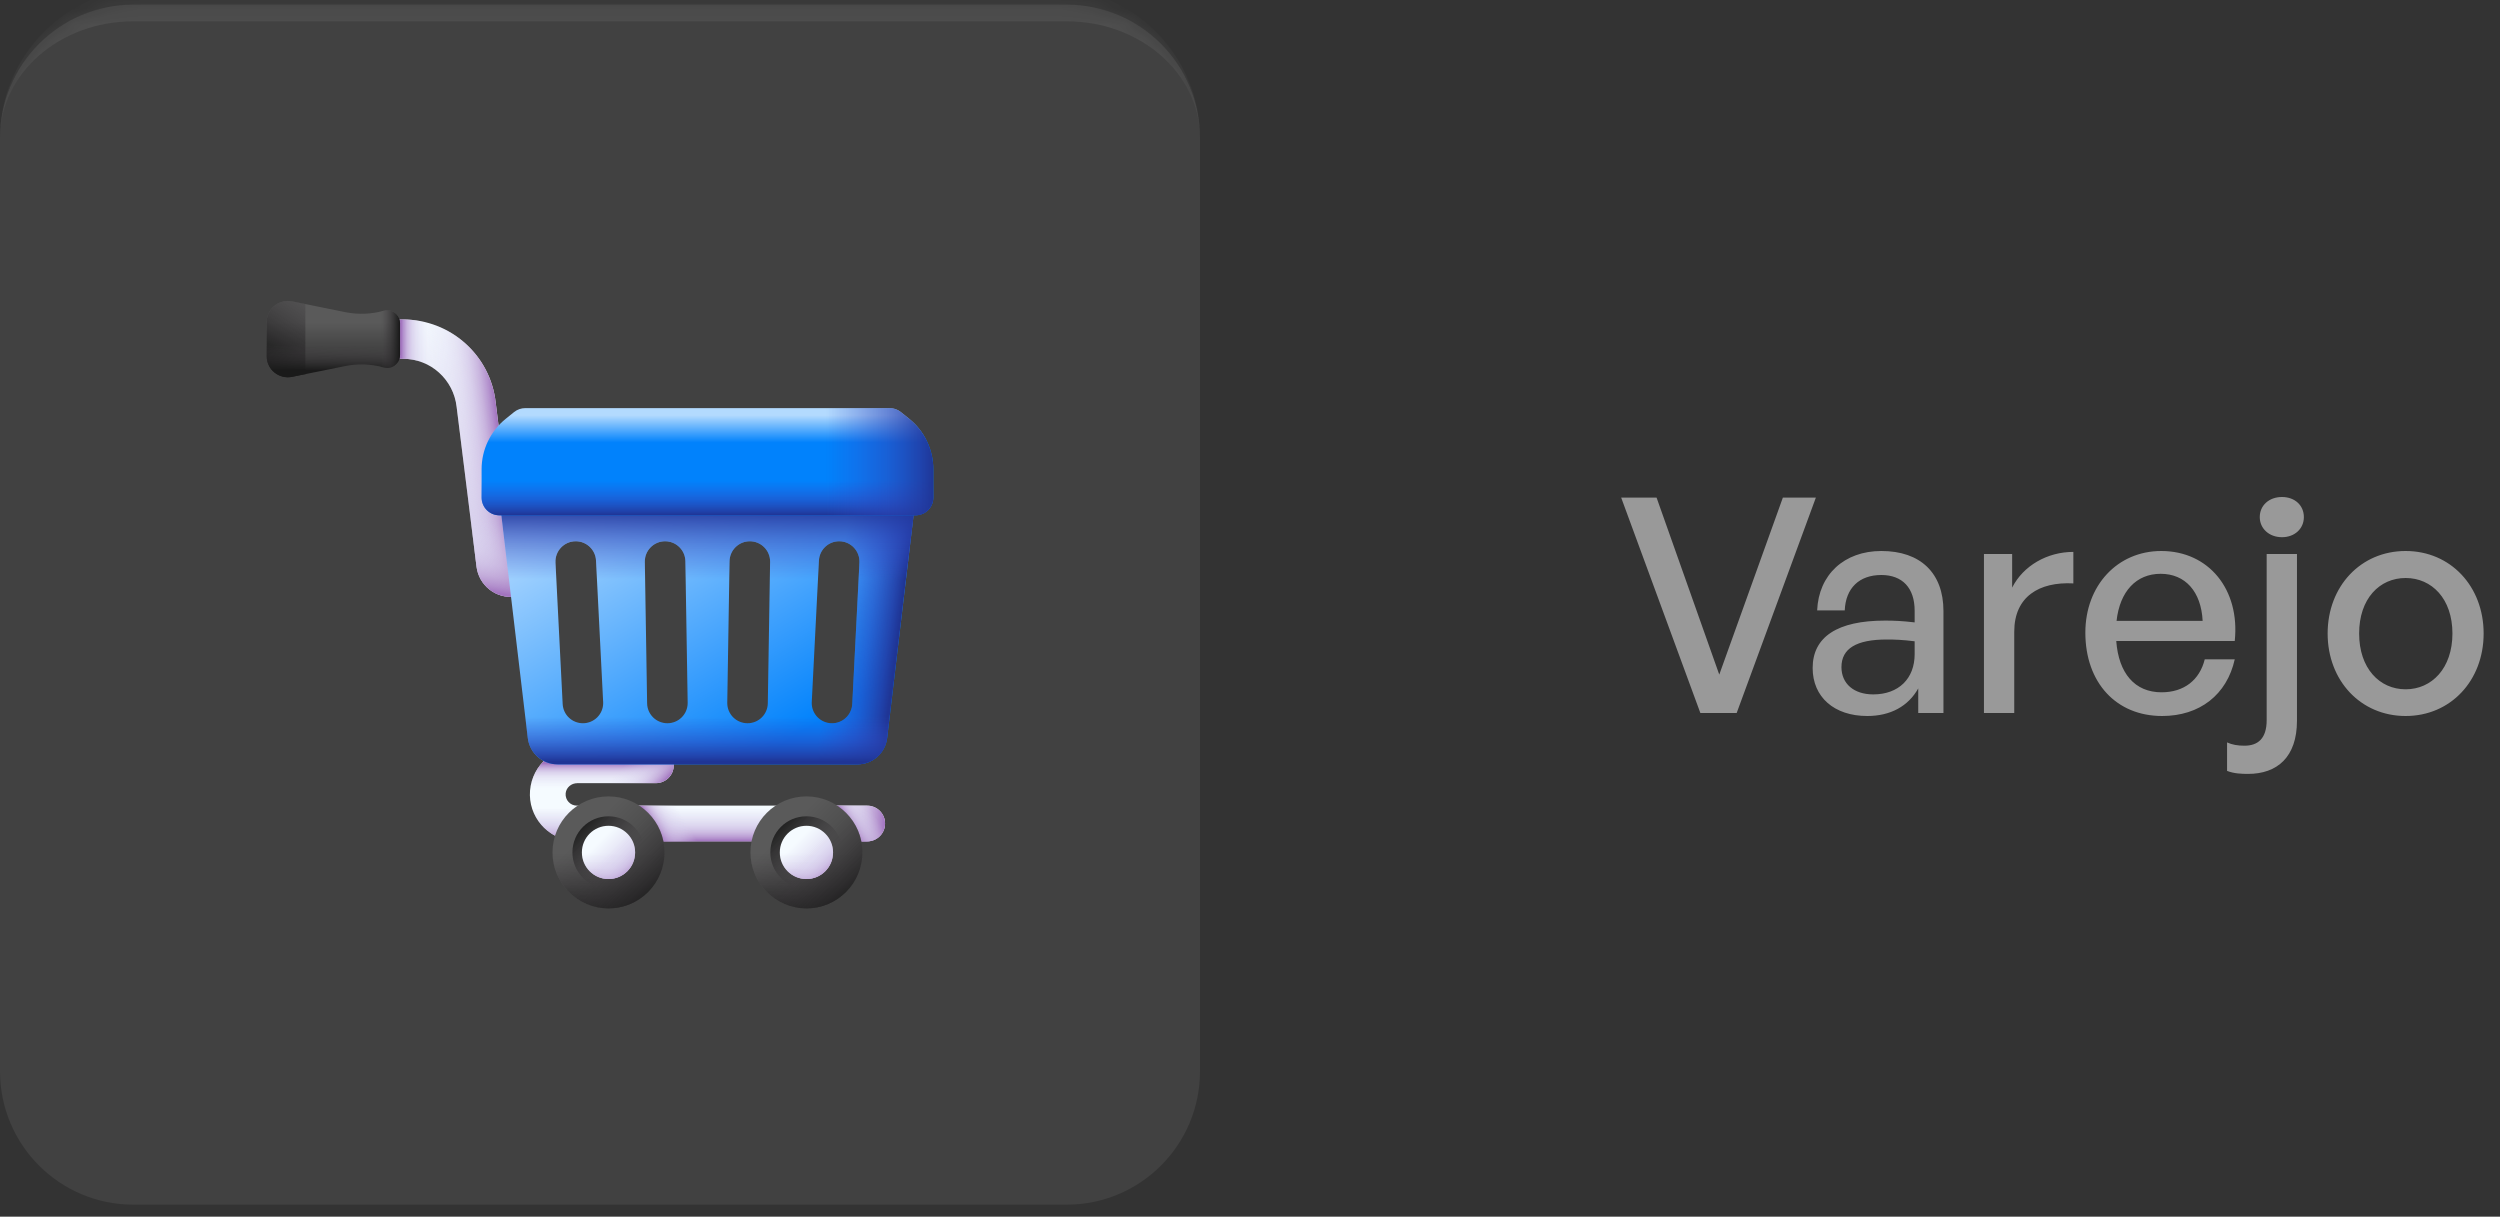 <svg xmlns="http://www.w3.org/2000/svg" width="150" height="73" viewBox="0 0 150 73" fill="none"><rect x="0" y="0" width="150" height="73" fill="#333333" stroke="none"/><mask id="path-1-inside-1_34127_2545" fill="white"><path d="M0 8.28C0 3.862 3.582 0.28 8 0.28H64C68.418 0.28 72 3.862 72 8.28V64.28C72 68.698 68.418 72.28 64 72.28H8C3.582 72.28 0 68.698 0 64.28V8.28Z"></path></mask><path d="M0 8.28C0 3.862 3.582 0.28 8 0.28H64C68.418 0.28 72 3.862 72 8.28V64.28C72 68.698 68.418 72.28 64 72.28H8C3.582 72.28 0 68.698 0 64.28V8.28Z" fill="white" fill-opacity="0.07"></path><path d="M0 8.28C0 3.309 4.029 -0.72 9 -0.72H63C67.971 -0.72 72 3.309 72 8.28C72 4.414 68.418 1.28 64 1.28H8C3.582 1.28 0 4.414 0 8.28ZM72 72.28H0H72ZM0 72.28V0.28V72.28ZM72 0.28V72.28V0.28Z" fill="white" fill-opacity="0.07" mask="url(#path-1-inside-1_34127_2545)"></path><g clip-path="url(#clip0_34127_2545)"><path d="M30.901 35.796C29.765 35.937 28.731 35.132 28.59 33.996L27.399 24.422C27.218 22.771 25.828 21.525 24.167 21.525H20.789C20.137 21.525 19.609 20.997 19.609 20.346C19.609 19.695 20.137 19.166 20.789 19.166H24.167C27.03 19.166 29.426 21.311 29.743 24.155L31.186 35.761L30.901 35.796Z" fill="url(#paint0_linear_34127_2545)"></path><path d="M27.177 20.041C26.305 19.487 25.271 19.167 24.167 19.167H20.789C20.137 19.167 19.609 19.695 19.609 20.346C19.609 20.998 20.137 21.526 20.789 21.526H24.167C25.519 21.526 26.69 22.35 27.177 23.546V20.041Z" fill="url(#paint1_linear_34127_2545)"></path><path d="M16 19.327V21.366C16 22.174 16.744 22.772 17.537 22.609C17.542 22.608 17.548 22.607 17.553 22.605L20.717 21.963C21.487 21.807 22.277 21.839 23.021 22.048C23.514 22.187 24.002 21.809 24.002 21.297V19.395C24.002 18.883 23.514 18.505 23.021 18.644C22.277 18.854 21.487 18.886 20.717 18.729L17.553 18.087C17.548 18.086 17.542 18.085 17.537 18.084C16.744 17.92 16 18.518 16 19.327Z" fill="url(#paint2_linear_34127_2545)"></path><path d="M17.537 18.084C17.542 18.085 17.547 18.086 17.553 18.087L18.322 18.243V22.449L17.553 22.605C17.548 22.606 17.542 22.608 17.537 22.609C16.744 22.772 16 22.174 16 21.366V19.327C16 18.518 16.744 17.92 17.537 18.084Z" fill="url(#paint3_linear_34127_2545)"></path><path d="M16 21.366V19.464H24.002V21.297C24.002 21.809 23.514 22.187 23.021 22.049C22.277 21.839 21.487 21.807 20.717 21.963L17.553 22.605C17.547 22.607 17.542 22.608 17.536 22.609C16.744 22.773 16 22.175 16 21.366Z" fill="url(#paint4_linear_34127_2545)"></path><path d="M20.858 18.756C21.583 18.881 22.322 18.841 23.021 18.644C23.514 18.505 24.002 18.883 24.002 19.395V21.297C24.002 21.809 23.514 22.187 23.021 22.049C22.322 21.852 21.583 21.811 20.858 21.937V18.756Z" fill="url(#paint5_linear_34127_2545)"></path><path d="M25.398 19.303V21.767C26.472 22.205 27.265 23.203 27.399 24.422L28.59 33.996C28.731 35.132 29.765 35.937 30.9 35.796L31.186 35.761L29.742 24.155C29.472 21.73 27.691 19.815 25.398 19.303Z" fill="url(#paint6_linear_34127_2545)"></path><path d="M28.59 33.997C28.731 35.132 29.765 35.938 30.901 35.796L31.186 35.761L30.371 29.211H27.994L28.59 33.997Z" fill="url(#paint7_linear_34127_2545)"></path><path d="M52.031 50.481H34.661C33.116 50.481 31.821 49.26 31.793 47.715C31.765 46.138 33.04 44.846 34.611 44.846H39.351C39.943 44.846 40.423 45.325 40.423 45.917C40.423 46.509 39.943 46.989 39.351 46.989H34.633C34.281 46.989 33.971 47.25 33.939 47.601C33.903 48.001 34.218 48.338 34.611 48.338H52.031C52.623 48.338 53.103 48.818 53.103 49.41C53.103 50.002 52.623 50.481 52.031 50.481Z" fill="url(#paint8_linear_34127_2545)"></path><path d="M33.939 47.601C33.971 47.25 34.28 46.989 34.633 46.989H39.351C39.943 46.989 40.423 46.509 40.423 45.917C40.423 45.325 39.943 44.846 39.351 44.846H34.611C33.04 44.846 31.765 46.138 31.793 47.715C31.796 47.889 31.816 48.058 31.85 48.222H34.234C34.039 48.09 33.916 47.859 33.939 47.601Z" fill="url(#paint9_linear_34127_2545)"></path><path d="M40.423 45.917C40.423 46.51 39.943 46.989 39.352 46.989H34.76V44.846H39.352C39.943 44.846 40.423 45.325 40.423 45.917Z" fill="url(#paint10_linear_34127_2545)"></path><path d="M53.103 49.41C53.103 49.706 52.983 49.974 52.789 50.168C52.595 50.361 52.327 50.482 52.031 50.482H34.66C33.247 50.482 32.041 49.457 31.827 48.098C31.834 48.139 31.841 48.181 31.85 48.222H34.232C34.34 48.295 34.471 48.338 34.611 48.338H52.031C52.623 48.338 53.103 48.818 53.103 49.41Z" fill="url(#paint11_linear_34127_2545)"></path><path d="M37.155 48.338H42.9V50.482H37.155V48.338Z" fill="url(#paint12_linear_34127_2545)"></path><path d="M52.031 48.338H47.767V50.482H52.031C52.327 50.482 52.595 50.361 52.789 50.168C52.983 49.974 53.103 49.706 53.103 49.41C53.103 48.818 52.623 48.338 52.031 48.338Z" fill="url(#paint13_linear_34127_2545)"></path><path d="M52.031 48.338H47.767V50.482H52.031C52.327 50.482 52.595 50.361 52.789 50.168C52.983 49.974 53.103 49.706 53.103 49.41C53.103 48.818 52.623 48.338 52.031 48.338Z" fill="url(#paint14_linear_34127_2545)"></path><path d="M29.778 28.362L31.666 44.277C31.773 45.181 32.539 45.862 33.45 45.862H51.446C52.356 45.862 53.123 45.181 53.23 44.277L55.118 28.362H29.778ZM34.975 43.396C34.327 43.396 33.793 42.889 33.76 42.242L33.33 33.753C33.294 33.057 33.849 32.475 34.544 32.475H34.545C35.193 32.475 35.727 32.982 35.76 33.63L36.189 42.118C36.191 42.139 36.191 42.161 36.191 42.182C36.191 42.848 35.65 43.396 34.975 43.396ZM41.26 42.181C41.26 42.851 40.716 43.396 40.044 43.396C39.38 43.396 38.838 42.864 38.827 42.2L38.69 33.711C38.678 33.031 39.227 32.475 39.906 32.475C40.57 32.475 41.112 33.007 41.122 33.671L41.26 42.16V42.181ZM46.206 33.711L46.068 42.2C46.057 42.864 45.516 43.396 44.852 43.396C44.179 43.396 43.636 42.851 43.636 42.181V42.16L43.773 33.671C43.784 33.007 44.326 32.475 44.99 32.475C45.662 32.475 46.206 33.02 46.206 33.69V33.711ZM51.136 42.242C51.102 42.889 50.568 43.396 49.921 43.396C49.246 43.396 48.704 42.848 48.704 42.182C48.704 42.161 48.705 42.139 48.706 42.118L49.136 33.63C49.169 32.982 49.703 32.475 50.35 32.475H50.351C51.047 32.475 51.601 33.057 51.566 33.753L51.136 42.242Z" fill="url(#paint15_linear_34127_2545)"></path><path d="M42.335 45.862H51.446C52.357 45.862 53.123 45.181 53.23 44.277L55.118 28.362H42.335V45.862ZM48.706 42.118L49.136 33.63C49.169 32.982 49.703 32.475 50.351 32.475H50.351C51.047 32.475 51.602 33.057 51.566 33.753L51.136 42.242C51.102 42.889 50.568 43.396 49.921 43.396C49.246 43.396 48.704 42.848 48.704 42.182C48.704 42.161 48.705 42.139 48.706 42.118ZM43.773 33.671C43.784 33.007 44.326 32.475 44.99 32.475C45.662 32.475 46.206 33.02 46.206 33.69V33.711L46.068 42.2C46.057 42.864 45.516 43.396 44.852 43.396C44.179 43.396 43.636 42.851 43.636 42.181V42.16L43.773 33.671Z" fill="url(#paint16_linear_34127_2545)"></path><path d="M30.773 36.755H33.482L33.33 33.752C33.294 33.057 33.849 32.475 34.544 32.475H34.545C35.192 32.475 35.727 32.982 35.76 33.63L35.918 36.755H38.739L38.69 33.711C38.678 33.031 39.227 32.475 39.906 32.475C40.57 32.475 41.111 33.007 41.122 33.671L41.172 36.755H43.723L43.773 33.671C43.784 33.007 44.326 32.475 44.99 32.475C45.662 32.475 46.206 33.02 46.206 33.69V33.711L46.156 36.755H48.978L49.136 33.63C49.169 32.982 49.703 32.475 50.351 32.475H50.351C51.047 32.475 51.602 33.057 51.566 33.752L51.413 36.755H54.122L55.118 28.362H29.778L30.773 36.755Z" fill="url(#paint17_linear_34127_2545)"></path><path d="M53.381 24.487H31.515C31.271 24.487 31.034 24.571 30.844 24.724L30.341 25.131C29.427 25.869 28.896 26.981 28.896 28.155V29.851C28.896 30.44 29.373 30.918 29.962 30.918H54.933C55.522 30.918 56 30.44 56 29.851V28.155C56 26.981 55.469 25.869 54.555 25.131L54.051 24.724C53.861 24.571 53.625 24.487 53.381 24.487Z" fill="url(#paint18_linear_34127_2545)"></path><path d="M28.896 28.097V29.851C28.896 30.44 29.373 30.918 29.962 30.918H54.933C55.522 30.918 56 30.44 56 29.851V28.097H28.896Z" fill="url(#paint19_linear_34127_2545)"></path><path d="M54.555 25.131L54.051 24.724C53.862 24.571 53.625 24.487 53.381 24.487H46.831V30.918H54.933C55.522 30.918 56 30.44 56 29.851V28.155C56 26.981 55.469 25.869 54.555 25.131Z" fill="url(#paint20_linear_34127_2545)"></path><path d="M51.377 37.481L51.136 42.241C51.102 42.888 50.568 43.396 49.921 43.396C49.246 43.396 48.704 42.848 48.704 42.182C48.704 42.161 48.705 42.139 48.706 42.118L48.941 37.481H46.145L46.068 42.199C46.057 42.863 45.516 43.396 44.852 43.396C44.179 43.396 43.636 42.851 43.636 42.181V42.16L43.711 37.481H41.184L41.26 42.16V42.181C41.26 42.851 40.716 43.396 40.044 43.396C39.38 43.396 38.838 42.863 38.827 42.199L38.751 37.481H35.955L36.189 42.118C36.191 42.139 36.191 42.161 36.191 42.182C36.191 42.848 35.65 43.396 34.975 43.396C34.327 43.396 33.793 42.888 33.76 42.241L33.519 37.481H30.859L31.666 44.277C31.773 45.181 32.539 45.862 33.449 45.862H51.446C52.356 45.862 53.123 45.181 53.23 44.277L54.036 37.481H51.377Z" fill="url(#paint21_linear_34127_2545)"></path><path d="M36.51 54.504C38.366 54.504 39.87 52.999 39.87 51.144C39.87 49.288 38.366 47.784 36.51 47.784C34.655 47.784 33.15 49.288 33.15 51.144C33.15 52.999 34.655 54.504 36.51 54.504Z" fill="url(#paint22_linear_34127_2545)"></path><path d="M33.15 51.144C33.15 53 34.655 54.504 36.51 54.504C38.366 54.504 39.87 53 39.87 51.144C39.87 50.742 39.799 50.357 39.67 50H33.35C33.221 50.357 33.15 50.742 33.15 51.144Z" fill="url(#paint23_linear_34127_2545)"></path><path d="M34.134 53.52C35.446 54.832 37.574 54.832 38.886 53.52C40.198 52.208 40.198 50.08 38.886 48.768C38.602 48.484 38.279 48.262 37.935 48.101L33.467 52.569C33.628 52.913 33.85 53.236 34.134 53.52Z" fill="url(#paint24_linear_34127_2545)"></path><path d="M36.51 53.309C37.706 53.309 38.676 52.34 38.676 51.144C38.676 49.948 37.706 48.978 36.51 48.978C35.314 48.978 34.345 49.948 34.345 51.144C34.345 52.34 35.314 53.309 36.51 53.309Z" fill="url(#paint25_linear_34127_2545)"></path><path d="M36.51 52.741C37.392 52.741 38.107 52.026 38.107 51.144C38.107 50.262 37.392 49.547 36.51 49.547C35.628 49.547 34.913 50.262 34.913 51.144C34.913 52.026 35.628 52.741 36.51 52.741Z" fill="url(#paint26_linear_34127_2545)"></path><path d="M34.913 51.144C34.913 52.026 35.628 52.741 36.51 52.741C37.392 52.741 38.107 52.026 38.107 51.144C38.107 50.953 38.074 50.77 38.012 50.6H35.008C34.947 50.77 34.913 50.953 34.913 51.144Z" fill="url(#paint27_linear_34127_2545)"></path><path d="M35.381 52.273C36.004 52.897 37.016 52.897 37.639 52.273C38.263 51.65 38.263 50.638 37.639 50.014C37.504 49.879 37.351 49.774 37.188 49.697L35.063 51.821C35.14 51.985 35.245 52.138 35.381 52.273Z" fill="url(#paint28_linear_34127_2545)"></path><path d="M48.386 54.504C50.241 54.504 51.745 52.999 51.745 51.144C51.745 49.288 50.241 47.784 48.386 47.784C46.53 47.784 45.026 49.288 45.026 51.144C45.026 52.999 46.53 54.504 48.386 54.504Z" fill="url(#paint29_linear_34127_2545)"></path><path d="M45.026 51.144C45.026 53 46.53 54.504 48.386 54.504C50.241 54.504 51.745 53 51.745 51.144C51.745 50.742 51.675 50.357 51.545 50H45.226C45.097 50.357 45.026 50.742 45.026 51.144Z" fill="url(#paint30_linear_34127_2545)"></path><path d="M46.01 53.52C47.322 54.832 49.449 54.832 50.761 53.52C52.074 52.208 52.073 50.08 50.761 48.768C50.477 48.484 50.155 48.262 49.811 48.101L45.342 52.569C45.503 52.913 45.726 53.236 46.01 53.52Z" fill="url(#paint31_linear_34127_2545)"></path><path d="M48.386 53.309C49.582 53.309 50.551 52.34 50.551 51.144C50.551 49.948 49.582 48.978 48.386 48.978C47.19 48.978 46.22 49.948 46.22 51.144C46.22 52.34 47.19 53.309 48.386 53.309Z" fill="url(#paint32_linear_34127_2545)"></path><path d="M48.386 52.741C49.268 52.741 49.983 52.026 49.983 51.144C49.983 50.262 49.268 49.547 48.386 49.547C47.504 49.547 46.788 50.262 46.788 51.144C46.788 52.026 47.504 52.741 48.386 52.741Z" fill="url(#paint33_linear_34127_2545)"></path><path d="M46.788 51.144C46.788 52.026 47.504 52.741 48.386 52.741C49.268 52.741 49.983 52.026 49.983 51.144C49.983 50.953 49.949 50.77 49.888 50.6H46.883C46.822 50.77 46.788 50.953 46.788 51.144Z" fill="url(#paint34_linear_34127_2545)"></path><path d="M47.256 52.273C47.88 52.897 48.891 52.897 49.515 52.273C50.139 51.65 50.139 50.638 49.515 50.014C49.38 49.879 49.227 49.774 49.063 49.697L46.939 51.821C47.015 51.985 47.121 52.138 47.256 52.273Z" fill="url(#paint35_linear_34127_2545)"></path></g><path d="M108.952 29.856L104.2 42.78H102.022L97.27 29.856H99.394L103.156 40.476L106.972 29.856H108.952ZM115.095 42.78V41.304C114.501 42.366 113.439 42.96 112.035 42.96C110.055 42.96 108.759 41.826 108.759 40.08C108.759 38.208 110.253 37.236 113.097 37.236C113.655 37.236 114.105 37.254 114.879 37.344V36.642C114.879 35.274 114.141 34.5 112.881 34.5C111.549 34.5 110.739 35.292 110.685 36.624H109.029C109.119 34.482 110.649 33.06 112.881 33.06C115.239 33.06 116.607 34.392 116.607 36.66V42.78H115.095ZM110.487 40.026C110.487 41.016 111.225 41.664 112.395 41.664C113.925 41.664 114.879 40.71 114.879 39.252V38.478C114.177 38.388 113.673 38.37 113.205 38.37C111.387 38.37 110.487 38.91 110.487 40.026ZM120.855 37.902V42.78H119.037V33.24H120.729V35.256C121.395 33.942 122.835 33.114 124.401 33.114V35.004C122.349 34.896 120.855 35.796 120.855 37.902ZM129.729 42.96C126.975 42.96 125.121 40.962 125.121 37.956C125.121 35.13 127.047 33.06 129.675 33.06C132.519 33.06 134.409 35.364 134.085 38.46H126.975C127.119 40.404 128.091 41.538 129.693 41.538C131.043 41.538 131.979 40.8 132.285 39.558H134.085C133.617 41.682 131.979 42.96 129.729 42.96ZM129.639 34.428C128.181 34.428 127.191 35.472 126.993 37.254H132.159C132.069 35.49 131.115 34.428 129.639 34.428ZM138.232 31.026C138.232 31.71 137.692 32.232 136.918 32.232C136.144 32.232 135.586 31.71 135.586 31.026C135.586 30.324 136.144 29.82 136.918 29.82C137.692 29.82 138.232 30.324 138.232 31.026ZM137.818 33.24V43.248C137.818 45.426 136.63 46.434 134.884 46.434C134.488 46.434 134.038 46.416 133.624 46.254V44.544C133.93 44.688 134.272 44.742 134.668 44.742C135.478 44.742 136 44.31 136 43.212V33.24H137.818ZM144.338 42.96C141.638 42.96 139.658 40.836 139.658 38.01C139.658 35.184 141.638 33.06 144.338 33.06C147.038 33.06 149.018 35.184 149.018 38.01C149.018 40.836 147.038 42.96 144.338 42.96ZM144.338 41.358C145.904 41.358 147.146 40.098 147.146 38.01C147.146 35.922 145.904 34.68 144.338 34.68C142.772 34.68 141.548 35.922 141.548 38.01C141.548 40.098 142.772 41.358 144.338 41.358Z" fill="#999999"></path><defs><linearGradient id="paint0_linear_34127_2545" x1="30.21" y1="23.566" x2="25.352" y2="27.826" gradientUnits="userSpaceOnUse"><stop stop-color="#F5FBFF"></stop><stop offset="1" stop-color="#DBD5EF"></stop></linearGradient><linearGradient id="paint1_linear_34127_2545" x1="25.645" y1="21.357" x2="24.076" y2="21.357" gradientUnits="userSpaceOnUse"><stop stop-color="#DBD5EF" stop-opacity="0"></stop><stop offset="0.285" stop-color="#D9D2EE" stop-opacity="0.285"></stop><stop offset="0.474" stop-color="#D4C9E9" stop-opacity="0.474"></stop><stop offset="0.635" stop-color="#CBBAE2" stop-opacity="0.635"></stop><stop offset="0.779" stop-color="#BFA5D7" stop-opacity="0.78"></stop><stop offset="0.913" stop-color="#AF8ACA" stop-opacity="0.913"></stop><stop offset="1" stop-color="#A274BF"></stop></linearGradient><linearGradient id="paint2_linear_34127_2545" x1="19.985" y1="19.357" x2="19.984" y2="20.844" gradientUnits="userSpaceOnUse"><stop stop-color="#5A5A5A"></stop><stop offset="1" stop-color="#444444"></stop></linearGradient><linearGradient id="paint3_linear_34127_2545" x1="19.445" y1="17.245" x2="16.26" y2="22.022" gradientUnits="userSpaceOnUse"><stop stop-color="#433F43" stop-opacity="0"></stop><stop offset="1" stop-color="#1A1A1A"></stop></linearGradient><linearGradient id="paint4_linear_34127_2545" x1="19.98" y1="20.741" x2="19.962" y2="22.245" gradientUnits="userSpaceOnUse"><stop stop-color="#433F43" stop-opacity="0"></stop><stop offset="1" stop-color="#1A1A1A"></stop></linearGradient><linearGradient id="paint5_linear_34127_2545" x1="22.867" y1="20.346" x2="23.968" y2="20.346" gradientUnits="userSpaceOnUse"><stop stop-color="#433F43" stop-opacity="0"></stop><stop offset="1" stop-color="#1A1A1A"></stop></linearGradient><linearGradient id="paint6_linear_34127_2545" x1="26.5" y1="27.739" x2="30.087" y2="27.328" gradientUnits="userSpaceOnUse"><stop stop-color="#DBD5EF" stop-opacity="0"></stop><stop offset="0.285" stop-color="#D9D2EE" stop-opacity="0.285"></stop><stop offset="0.474" stop-color="#D4C9E9" stop-opacity="0.474"></stop><stop offset="0.635" stop-color="#CBBAE2" stop-opacity="0.635"></stop><stop offset="0.779" stop-color="#BFA5D7" stop-opacity="0.78"></stop><stop offset="0.913" stop-color="#AF8ACA" stop-opacity="0.913"></stop><stop offset="1" stop-color="#A274BF"></stop></linearGradient><linearGradient id="paint7_linear_34127_2545" x1="29.812" y1="31.13" x2="29.102" y2="35.465" gradientUnits="userSpaceOnUse"><stop stop-color="#DBD5EF" stop-opacity="0"></stop><stop offset="0.285" stop-color="#D9D2EE" stop-opacity="0.285"></stop><stop offset="0.474" stop-color="#D4C9E9" stop-opacity="0.474"></stop><stop offset="0.635" stop-color="#CBBAE2" stop-opacity="0.635"></stop><stop offset="0.779" stop-color="#BFA5D7" stop-opacity="0.78"></stop><stop offset="0.913" stop-color="#AF8ACA" stop-opacity="0.913"></stop><stop offset="1" stop-color="#A274BF"></stop></linearGradient><linearGradient id="paint8_linear_34127_2545" x1="42.448" y1="48.474" x2="42.448" y2="50.551" gradientUnits="userSpaceOnUse"><stop stop-color="#F5FBFF"></stop><stop offset="1" stop-color="#DBD5EF"></stop></linearGradient><linearGradient id="paint9_linear_34127_2545" x1="36.108" y1="47.279" x2="36.108" y2="45.803" gradientUnits="userSpaceOnUse"><stop stop-color="#DBD5EF" stop-opacity="0"></stop><stop offset="0.285" stop-color="#D9D2EE" stop-opacity="0.285"></stop><stop offset="0.474" stop-color="#D4C9E9" stop-opacity="0.474"></stop><stop offset="0.635" stop-color="#CBBAE2" stop-opacity="0.635"></stop><stop offset="0.779" stop-color="#BFA5D7" stop-opacity="0.78"></stop><stop offset="0.913" stop-color="#AF8ACA" stop-opacity="0.913"></stop><stop offset="1" stop-color="#A274BF"></stop></linearGradient><linearGradient id="paint10_linear_34127_2545" x1="37.369" y1="46.011" x2="39.106" y2="47.692" gradientUnits="userSpaceOnUse"><stop stop-color="#DBD5EF" stop-opacity="0"></stop><stop offset="0.285" stop-color="#D9D2EE" stop-opacity="0.285"></stop><stop offset="0.474" stop-color="#D4C9E9" stop-opacity="0.474"></stop><stop offset="0.635" stop-color="#CBBAE2" stop-opacity="0.635"></stop><stop offset="0.779" stop-color="#BFA5D7" stop-opacity="0.78"></stop><stop offset="0.913" stop-color="#AF8ACA" stop-opacity="0.913"></stop><stop offset="1" stop-color="#A274BF"></stop></linearGradient><linearGradient id="paint11_linear_34127_2545" x1="42.465" y1="48.512" x2="42.465" y2="50.472" gradientUnits="userSpaceOnUse"><stop stop-color="#DBD5EF" stop-opacity="0"></stop><stop offset="0.285" stop-color="#D9D2EE" stop-opacity="0.285"></stop><stop offset="0.474" stop-color="#D4C9E9" stop-opacity="0.474"></stop><stop offset="0.635" stop-color="#CBBAE2" stop-opacity="0.635"></stop><stop offset="0.779" stop-color="#BFA5D7" stop-opacity="0.78"></stop><stop offset="0.913" stop-color="#AF8ACA" stop-opacity="0.913"></stop><stop offset="1" stop-color="#A274BF"></stop></linearGradient><linearGradient id="paint12_linear_34127_2545" x1="40.892" y1="48.885" x2="39.323" y2="49.838" gradientUnits="userSpaceOnUse"><stop stop-color="#DBD5EF" stop-opacity="0"></stop><stop offset="0.285" stop-color="#D9D2EE" stop-opacity="0.285"></stop><stop offset="0.474" stop-color="#D4C9E9" stop-opacity="0.474"></stop><stop offset="0.635" stop-color="#CBBAE2" stop-opacity="0.635"></stop><stop offset="0.779" stop-color="#BFA5D7" stop-opacity="0.78"></stop><stop offset="0.913" stop-color="#AF8ACA" stop-opacity="0.913"></stop><stop offset="1" stop-color="#A274BF"></stop></linearGradient><linearGradient id="paint13_linear_34127_2545" x1="48.776" y1="49.41" x2="53.09" y2="49.41" gradientUnits="userSpaceOnUse"><stop stop-color="#DBD5EF" stop-opacity="0"></stop><stop offset="0.285" stop-color="#D9D2EE" stop-opacity="0.285"></stop><stop offset="0.474" stop-color="#D4C9E9" stop-opacity="0.474"></stop><stop offset="0.635" stop-color="#CBBAE2" stop-opacity="0.635"></stop><stop offset="0.779" stop-color="#BFA5D7" stop-opacity="0.78"></stop><stop offset="0.913" stop-color="#AF8ACA" stop-opacity="0.913"></stop><stop offset="1" stop-color="#A274BF"></stop></linearGradient><linearGradient id="paint14_linear_34127_2545" x1="52.069" y1="48.182" x2="50.64" y2="49.051" gradientUnits="userSpaceOnUse"><stop stop-color="#DBD5EF" stop-opacity="0"></stop><stop offset="0.285" stop-color="#D9D2EE" stop-opacity="0.285"></stop><stop offset="0.474" stop-color="#D4C9E9" stop-opacity="0.474"></stop><stop offset="0.635" stop-color="#CBBAE2" stop-opacity="0.635"></stop><stop offset="0.779" stop-color="#BFA5D7" stop-opacity="0.78"></stop><stop offset="0.913" stop-color="#AF8ACA" stop-opacity="0.913"></stop><stop offset="1" stop-color="#A274BF"></stop></linearGradient><linearGradient id="paint15_linear_34127_2545" x1="37.881" y1="27.452" x2="47.99" y2="44.007" gradientUnits="userSpaceOnUse"><stop stop-color="#B3DAFE"></stop><stop offset="1" stop-color="#0182FC"></stop></linearGradient><linearGradient id="paint16_linear_34127_2545" x1="50.036" y1="37.281" x2="53.893" y2="37.781" gradientUnits="userSpaceOnUse"><stop stop-color="#314DC9" stop-opacity="0"></stop><stop offset="0.276" stop-color="#304BC4" stop-opacity="0.276"></stop><stop offset="0.563" stop-color="#2B45B8" stop-opacity="0.563"></stop><stop offset="0.854" stop-color="#243BA3" stop-opacity="0.854"></stop><stop offset="1" stop-color="#1F3596"></stop></linearGradient><linearGradient id="paint17_linear_34127_2545" x1="42.448" y1="34.759" x2="42.448" y2="30.383" gradientUnits="userSpaceOnUse"><stop stop-color="#314DC9" stop-opacity="0"></stop><stop offset="0.276" stop-color="#304BC4" stop-opacity="0.276"></stop><stop offset="0.563" stop-color="#2B45B8" stop-opacity="0.563"></stop><stop offset="0.854" stop-color="#243BA3" stop-opacity="0.854"></stop><stop offset="1" stop-color="#1F3596"></stop></linearGradient><linearGradient id="paint18_linear_34127_2545" x1="42.448" y1="24.917" x2="42.448" y2="26.555" gradientUnits="userSpaceOnUse"><stop stop-color="#B3DAFE"></stop><stop offset="1" stop-color="#0182FC"></stop></linearGradient><linearGradient id="paint19_linear_34127_2545" x1="42.448" y1="28.841" x2="42.448" y2="30.906" gradientUnits="userSpaceOnUse"><stop stop-color="#314DC9" stop-opacity="0"></stop><stop offset="0.276" stop-color="#304BC4" stop-opacity="0.276"></stop><stop offset="0.563" stop-color="#2B45B8" stop-opacity="0.563"></stop><stop offset="0.854" stop-color="#243BA3" stop-opacity="0.854"></stop><stop offset="1" stop-color="#1F3596"></stop></linearGradient><linearGradient id="paint20_linear_34127_2545" x1="49.576" y1="27.703" x2="56.046" y2="27.703" gradientUnits="userSpaceOnUse"><stop stop-color="#314DC9" stop-opacity="0"></stop><stop offset="0.276" stop-color="#304BC4" stop-opacity="0.276"></stop><stop offset="0.563" stop-color="#2B45B8" stop-opacity="0.563"></stop><stop offset="0.854" stop-color="#243BA3" stop-opacity="0.854"></stop><stop offset="1" stop-color="#1F3596"></stop></linearGradient><linearGradient id="paint21_linear_34127_2545" x1="42.448" y1="43.018" x2="42.448" y2="45.689" gradientUnits="userSpaceOnUse"><stop stop-color="#314DC9" stop-opacity="0"></stop><stop offset="0.276" stop-color="#304BC4" stop-opacity="0.276"></stop><stop offset="0.563" stop-color="#2B45B8" stop-opacity="0.563"></stop><stop offset="0.854" stop-color="#243BA3" stop-opacity="0.854"></stop><stop offset="1" stop-color="#1F3596"></stop></linearGradient><linearGradient id="paint22_linear_34127_2545" x1="35.212" y1="49.846" x2="38.266" y2="52.9" gradientUnits="userSpaceOnUse"><stop stop-color="#5A5A5A"></stop><stop offset="1" stop-color="#444444"></stop></linearGradient><linearGradient id="paint23_linear_34127_2545" x1="36.51" y1="51.187" x2="36.51" y2="55.139" gradientUnits="userSpaceOnUse"><stop stop-color="#433F43" stop-opacity="0"></stop><stop offset="1" stop-color="#1A1A1A"></stop></linearGradient><linearGradient id="paint24_linear_34127_2545" x1="36.567" y1="51.149" x2="39.508" y2="54.09" gradientUnits="userSpaceOnUse"><stop stop-color="#433F43" stop-opacity="0"></stop><stop offset="1" stop-color="#1A1A1A"></stop></linearGradient><linearGradient id="paint25_linear_34127_2545" x1="37.317" y1="51.951" x2="34.793" y2="49.427" gradientUnits="userSpaceOnUse"><stop stop-color="#433F43" stop-opacity="0"></stop><stop offset="1" stop-color="#1A1A1A"></stop></linearGradient><linearGradient id="paint26_linear_34127_2545" x1="35.893" y1="50.527" x2="37.345" y2="51.979" gradientUnits="userSpaceOnUse"><stop stop-color="#F5FBFF"></stop><stop offset="1" stop-color="#DBD5EF"></stop></linearGradient><linearGradient id="paint27_linear_34127_2545" x1="36.51" y1="51.164" x2="36.51" y2="53.043" gradientUnits="userSpaceOnUse"><stop stop-color="#DBD5EF" stop-opacity="0"></stop><stop offset="0.285" stop-color="#D9D2EE" stop-opacity="0.285"></stop><stop offset="0.474" stop-color="#D4C9E9" stop-opacity="0.474"></stop><stop offset="0.635" stop-color="#CBBAE2" stop-opacity="0.635"></stop><stop offset="0.779" stop-color="#BFA5D7" stop-opacity="0.78"></stop><stop offset="0.913" stop-color="#AF8ACA" stop-opacity="0.913"></stop><stop offset="1" stop-color="#A274BF"></stop></linearGradient><linearGradient id="paint28_linear_34127_2545" x1="36.551" y1="51.133" x2="37.949" y2="52.532" gradientUnits="userSpaceOnUse"><stop stop-color="#DBD5EF" stop-opacity="0"></stop><stop offset="0.285" stop-color="#D9D2EE" stop-opacity="0.285"></stop><stop offset="0.474" stop-color="#D4C9E9" stop-opacity="0.474"></stop><stop offset="0.635" stop-color="#CBBAE2" stop-opacity="0.635"></stop><stop offset="0.779" stop-color="#BFA5D7" stop-opacity="0.78"></stop><stop offset="0.913" stop-color="#AF8ACA" stop-opacity="0.913"></stop><stop offset="1" stop-color="#A274BF"></stop></linearGradient><linearGradient id="paint29_linear_34127_2545" x1="47.087" y1="49.846" x2="50.142" y2="52.9" gradientUnits="userSpaceOnUse"><stop stop-color="#5A5A5A"></stop><stop offset="1" stop-color="#444444"></stop></linearGradient><linearGradient id="paint30_linear_34127_2545" x1="48.386" y1="51.187" x2="48.386" y2="55.139" gradientUnits="userSpaceOnUse"><stop stop-color="#433F43" stop-opacity="0"></stop><stop offset="1" stop-color="#1A1A1A"></stop></linearGradient><linearGradient id="paint31_linear_34127_2545" x1="48.441" y1="51.149" x2="51.382" y2="54.09" gradientUnits="userSpaceOnUse"><stop stop-color="#433F43" stop-opacity="0"></stop><stop offset="1" stop-color="#1A1A1A"></stop></linearGradient><linearGradient id="paint32_linear_34127_2545" x1="49.193" y1="51.951" x2="46.669" y2="49.427" gradientUnits="userSpaceOnUse"><stop stop-color="#433F43" stop-opacity="0"></stop><stop offset="1" stop-color="#1A1A1A"></stop></linearGradient><linearGradient id="paint33_linear_34127_2545" x1="47.768" y1="50.527" x2="49.22" y2="51.979" gradientUnits="userSpaceOnUse"><stop stop-color="#F5FBFF"></stop><stop offset="1" stop-color="#DBD5EF"></stop></linearGradient><linearGradient id="paint34_linear_34127_2545" x1="48.386" y1="51.164" x2="48.386" y2="53.043" gradientUnits="userSpaceOnUse"><stop stop-color="#DBD5EF" stop-opacity="0"></stop><stop offset="0.285" stop-color="#D9D2EE" stop-opacity="0.285"></stop><stop offset="0.474" stop-color="#D4C9E9" stop-opacity="0.474"></stop><stop offset="0.635" stop-color="#CBBAE2" stop-opacity="0.635"></stop><stop offset="0.779" stop-color="#BFA5D7" stop-opacity="0.78"></stop><stop offset="0.913" stop-color="#AF8ACA" stop-opacity="0.913"></stop><stop offset="1" stop-color="#A274BF"></stop></linearGradient><linearGradient id="paint35_linear_34127_2545" x1="48.425" y1="51.133" x2="49.823" y2="52.532" gradientUnits="userSpaceOnUse"><stop stop-color="#DBD5EF" stop-opacity="0"></stop><stop offset="0.285" stop-color="#D9D2EE" stop-opacity="0.285"></stop><stop offset="0.474" stop-color="#D4C9E9" stop-opacity="0.474"></stop><stop offset="0.635" stop-color="#CBBAE2" stop-opacity="0.635"></stop><stop offset="0.779" stop-color="#BFA5D7" stop-opacity="0.78"></stop><stop offset="0.913" stop-color="#AF8ACA" stop-opacity="0.913"></stop><stop offset="1" stop-color="#A274BF"></stop></linearGradient><clipPath id="clip0_34127_2545"><rect width="40" height="40" fill="white" transform="translate(16 16.28)"></rect></clipPath></defs></svg>